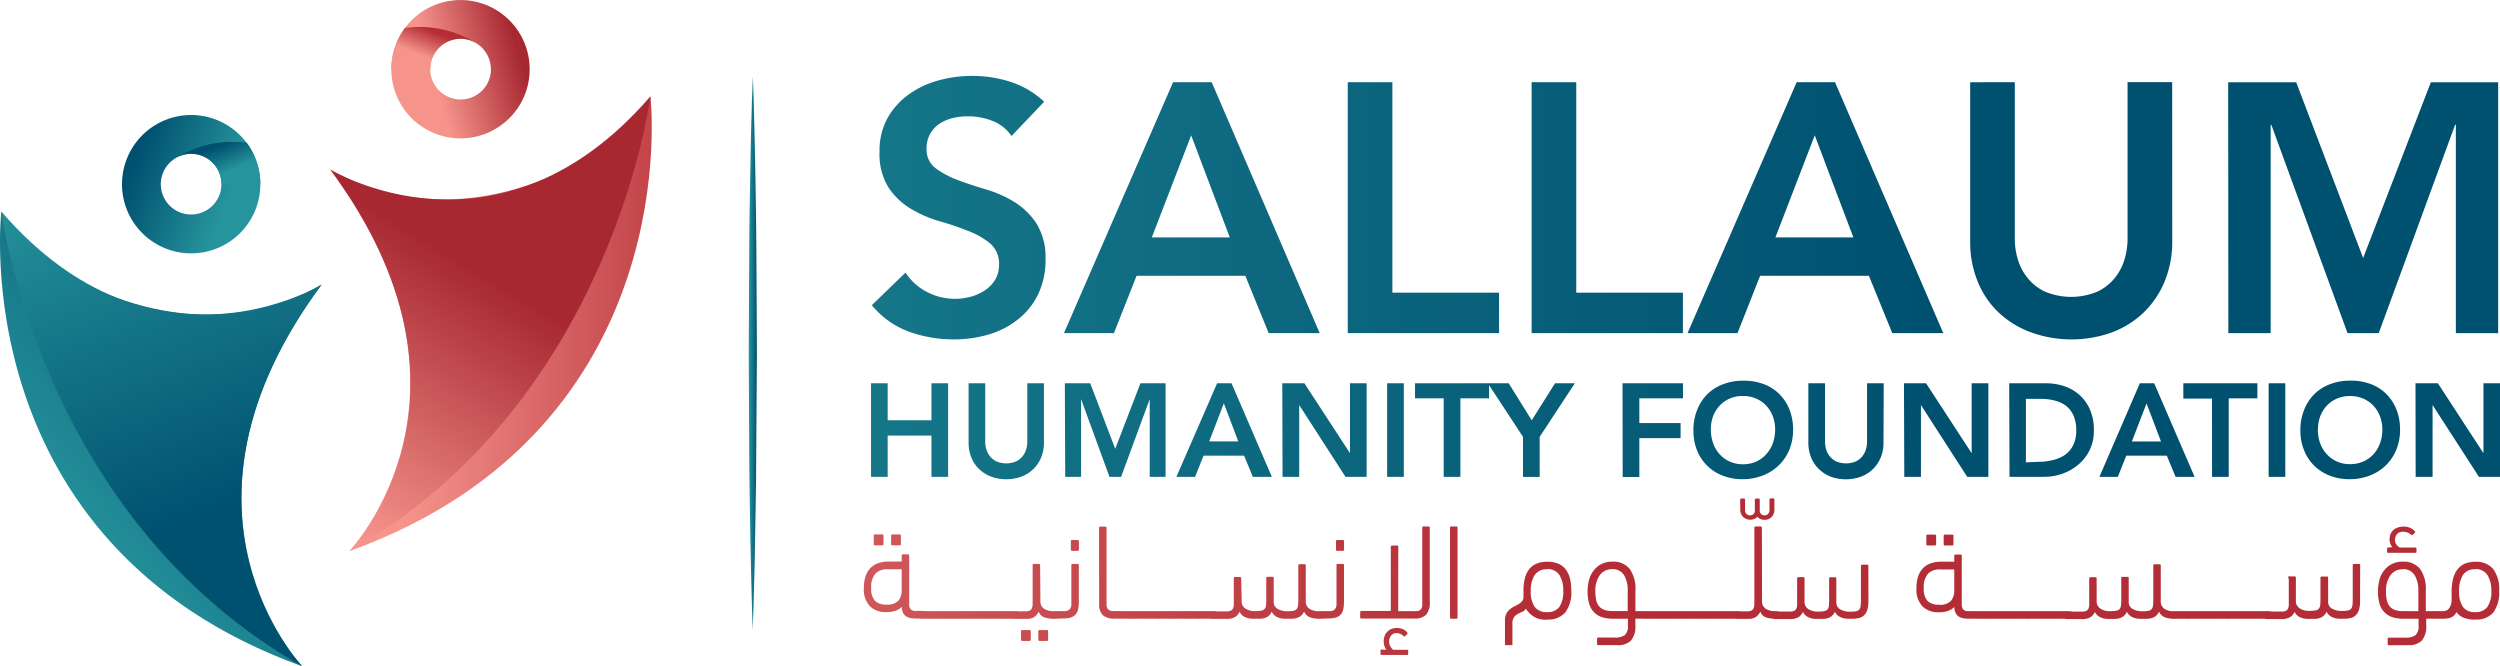 <svg xmlns="http://www.w3.org/2000/svg" xmlns:xlink="http://www.w3.org/1999/xlink" viewBox="0 0 472.75 125.94"><defs><style>.cls-1{fill:url(#linear-gradient);}.cls-2{fill:url(#linear-gradient-2);}.cls-3{fill:url(#linear-gradient-3);}.cls-4{fill:url(#linear-gradient-4);}.cls-5{fill:url(#linear-gradient-5);}.cls-6{fill:url(#linear-gradient-6);}.cls-7{fill:url(#linear-gradient-7);}.cls-8{fill:url(#linear-gradient-8);}.cls-9{fill:url(#linear-gradient-9);}.cls-10{fill:url(#linear-gradient-10);}.cls-11{fill:url(#linear-gradient-11);}.cls-12{fill:url(#linear-gradient-12);}.cls-13{fill:url(#linear-gradient-13);}</style><linearGradient id="linear-gradient" x1="4.21" y1="52.47" x2="364.48" y2="52.47" gradientUnits="userSpaceOnUse"><stop offset="0" stop-color="#26949c"/><stop offset="1" stop-color="#005170"/></linearGradient><linearGradient id="linear-gradient-2" x1="-18.65" y1="109.04" x2="290.57" y2="109.04" gradientUnits="userSpaceOnUse"><stop offset="0" stop-color="#f6948c"/><stop offset="1" stop-color="#b42d36"/></linearGradient><linearGradient id="linear-gradient-3" x1="61.48" y1="55.1" x2="9.33" y2="99.4" gradientUnits="userSpaceOnUse"><stop offset="0" stop-color="#005170"/><stop offset="1" stop-color="#26949c"/></linearGradient><linearGradient id="linear-gradient-4" x1="1147.68" y1="-57.55" x2="1165.35" y2="-50.82" gradientTransform="translate(1190.82 -20.06) rotate(180)" xlink:href="#linear-gradient"/><linearGradient id="linear-gradient-5" x1="1157.39" y1="-50.02" x2="1157.95" y2="-50.02" gradientTransform="translate(1190.82 -20.06) rotate(180)" xlink:href="#linear-gradient"/><linearGradient id="linear-gradient-6" x1="1148.71" y1="-52.95" x2="1150.68" y2="-48.18" gradientTransform="translate(1190.82 -20.06) rotate(180)" xlink:href="#linear-gradient"/><linearGradient id="linear-gradient-7" x1="21.87" y1="27.23" x2="47.1" y2="94.53" xlink:href="#linear-gradient"/><linearGradient id="linear-gradient-8" x1="75.93" y1="61.2" x2="136.75" y2="61.2" xlink:href="#linear-gradient-2"/><linearGradient id="linear-gradient-9" x1="81.91" y1="14.58" x2="98.08" y2="9.93" gradientUnits="userSpaceOnUse"><stop offset="0" stop-color="#f6948c"/><stop offset="1" stop-color="#a72831"/></linearGradient><linearGradient id="linear-gradient-10" x1="-259.7" y1="-28.27" x2="-259.14" y2="-28.27" gradientTransform="matrix(1, 0, 0, -1, 349.52, -20.06)" gradientUnits="userSpaceOnUse"><stop offset="0" stop-color="#f9b7b8"/><stop offset="1" stop-color="#dc2544"/></linearGradient><linearGradient id="linear-gradient-11" x1="-268.37" y1="-31.21" x2="-266.41" y2="-26.44" gradientTransform="matrix(1, 0, 0, -1, 349.52, -20.06)" xlink:href="#linear-gradient-2"/><linearGradient id="linear-gradient-12" x1="56.05" y1="94.71" x2="84.55" y2="47.71" xlink:href="#linear-gradient-9"/><linearGradient id="linear-gradient-13" x1="141.62" y1="66.79" x2="143.12" y2="66.79" xlink:href="#linear-gradient"/></defs><title>shf</title><g id="Layer_2" data-name="Layer 2"><g id="Layer_1-2" data-name="Layer 1"><g id="_Group_" data-name="&lt;Group&gt;"><path id="_Compound_Path_" data-name="&lt;Compound Path&gt;" class="cls-1" d="M191.28,25.72a7.79,7.79,0,0,0-3.58-2.85A12.52,12.52,0,0,0,183,22a12,12,0,0,0-2.85.33,7.76,7.76,0,0,0-2.48,1.07,5.62,5.62,0,0,0-1.78,1.91,5.51,5.51,0,0,0-.67,2.78,4.34,4.34,0,0,0,1.67,3.69A16.41,16.41,0,0,0,181,34q2.48.94,5.43,1.81a22.1,22.1,0,0,1,5.43,2.41A13.44,13.44,0,0,1,196,42.27,12.15,12.15,0,0,1,197.71,49a14.89,14.89,0,0,1-1.41,6.67,13.59,13.59,0,0,1-3.79,4.72A16.36,16.36,0,0,1,187,63.24a23.13,23.13,0,0,1-6.63.94,24.89,24.89,0,0,1-8.51-1.47,16.37,16.37,0,0,1-7-5l6.37-6.16a10.63,10.63,0,0,0,4.05,3.65,11.4,11.4,0,0,0,5.33,1.31,11.18,11.18,0,0,0,2.95-.4,9.13,9.13,0,0,0,2.68-1.21,6.29,6.29,0,0,0,1.94-2,5.47,5.47,0,0,0,.74-2.85,5,5,0,0,0-1.67-4A14.82,14.82,0,0,0,183,43.64q-2.48-1-5.43-1.84a22.82,22.82,0,0,1-5.43-2.38,13.19,13.19,0,0,1-4.15-4,12,12,0,0,1-1.67-6.73,12.77,12.77,0,0,1,1.51-6.36,13.79,13.79,0,0,1,4-4.46,17.27,17.27,0,0,1,5.59-2.65,24,24,0,0,1,6.43-.87,23.45,23.45,0,0,1,7.27,1.14,16.85,16.85,0,0,1,6.33,3.75Zm30.55-10.18h7.3L249.56,63h-9.65l-4.42-10.85H214.93L210.64,63h-9.45Zm10.72,29.35-7.3-19.3-7.44,19.3Zm22.31-29.35h8.44v39.8h20.17V63H254.86Zm34.77,0h8.44v39.8h20.17V63H289.63Zm50.12,0H347L367.48,63h-9.65l-4.42-10.85H332.84L328.56,63h-9.45Zm10.72,29.35-7.3-19.3-7.44,19.3Zm60.3.67a19.52,19.52,0,0,1-1.47,7.74,17.33,17.33,0,0,1-4,5.86,17.69,17.69,0,0,1-6,3.72,22.59,22.59,0,0,1-15.14,0A18,18,0,0,1,378,59.15a16.71,16.71,0,0,1-4-5.86,19.9,19.9,0,0,1-1.44-7.74v-30H381V45.28a13.46,13.46,0,0,0,.54,3.65,10.22,10.22,0,0,0,1.78,3.52,9.47,9.47,0,0,0,3.28,2.65,12.83,12.83,0,0,0,10.12,0A9.48,9.48,0,0,0,400,52.45a10.25,10.25,0,0,0,1.78-3.52,13.5,13.5,0,0,0,.54-3.65V15.53h8.44Zm10.58-30h12.86l12.66,33.23,12.8-33.23H472.4V63h-8V23.57h-.13L449.82,63h-5.9l-14.41-39.4h-.13V63h-8ZM164.71,72.47h3.15v7h8.28v-7h3.15v17.7h-3.15v-7.8h-8.28v7.8h-3.15Zm32.7,11.2a7.27,7.27,0,0,1-.55,2.89,6.47,6.47,0,0,1-1.5,2.19,6.58,6.58,0,0,1-2.25,1.39,8.41,8.41,0,0,1-5.65,0,6.72,6.72,0,0,1-2.26-1.39,6.25,6.25,0,0,1-1.5-2.19,7.43,7.43,0,0,1-.54-2.89V72.47h3.15v11.1a5,5,0,0,0,.2,1.36,3.82,3.82,0,0,0,.66,1.31,3.55,3.55,0,0,0,1.23,1,4.79,4.79,0,0,0,3.77,0,3.55,3.55,0,0,0,1.23-1,3.85,3.85,0,0,0,.66-1.31,5,5,0,0,0,.2-1.36V72.47h3.15Zm3.95-11.2h4.8l4.73,12.4,4.77-12.4h4.75v17.7h-3V75.47h0L212,90.17h-2.2l-5.37-14.7h0v14.7h-3Zm28.8,0h2.72l7.63,17.7h-3.6l-1.65-4h-7.67l-1.6,4h-3.53Zm4,11-2.73-7.2-2.77,7.2Zm8.32-11h4.18l8.57,13.15h.05V72.47h3.15v17.7h-4l-8.75-13.58h0V90.17h-3.15Zm19.83,0h3.15v17.7h-3.15ZM273,75.32h-5.42V72.47h14v2.85h-5.42V90.17H273Zm15,7.28-6.65-10.12h3.95l4.35,7,4.4-7h3.75l-6.65,10.13v7.58H288Zm18.82-10.12h11.43v2.85H310V80h7.8v2.85H310v7.35h-3.15Zm13.4,8.92a10.25,10.25,0,0,1,.7-3.86,8.69,8.69,0,0,1,1.94-3,8.49,8.49,0,0,1,3-1.89,10.35,10.35,0,0,1,3.76-.66,10.52,10.52,0,0,1,3.8.61,8.33,8.33,0,0,1,3,1.86,8.61,8.61,0,0,1,1.95,2.95,10.15,10.15,0,0,1,.7,3.85,9.82,9.82,0,0,1-.7,3.77A8.66,8.66,0,0,1,336.36,88a8.91,8.91,0,0,1-3,1.91,10.55,10.55,0,0,1-3.8.71,10.35,10.35,0,0,1-3.76-.66,8.43,8.43,0,0,1-4.89-4.79A9.83,9.83,0,0,1,320.23,81.39Zm3.3-.2a7.6,7.6,0,0,0,.44,2.63,6.15,6.15,0,0,0,1.24,2.08,5.75,5.75,0,0,0,1.91,1.38,6,6,0,0,0,2.49.5,6.08,6.08,0,0,0,2.5-.5A5.72,5.72,0,0,0,334,85.89a6.16,6.16,0,0,0,1.24-2.08,7.62,7.62,0,0,0,.44-2.62,6.92,6.92,0,0,0-.44-2.47,6.14,6.14,0,0,0-1.24-2,5.67,5.67,0,0,0-1.92-1.35,6.22,6.22,0,0,0-2.5-.49,6.14,6.14,0,0,0-2.49.49,5.69,5.69,0,0,0-1.91,1.35,6.13,6.13,0,0,0-1.24,2A6.9,6.9,0,0,0,323.53,81.19Zm32.65,2.48a7.27,7.27,0,0,1-.55,2.89,6.47,6.47,0,0,1-1.5,2.19,6.58,6.58,0,0,1-2.25,1.39,8.41,8.41,0,0,1-5.65,0A6.72,6.72,0,0,1,344,88.74a6.25,6.25,0,0,1-1.5-2.19,7.43,7.43,0,0,1-.54-2.89V72.47h3.15v11.1a5,5,0,0,0,.2,1.36,3.82,3.82,0,0,0,.66,1.31,3.55,3.55,0,0,0,1.23,1,4.79,4.79,0,0,0,3.77,0,3.55,3.55,0,0,0,1.23-1,3.85,3.85,0,0,0,.66-1.31,5,5,0,0,0,.2-1.36V72.47h3.15Zm3.87-11.2h4.18l8.57,13.15h.05V72.47H376v17.7h-4l-8.75-13.58h0V90.17h-3.15Zm19.9,0h7a10.71,10.71,0,0,1,3.38.54,8.22,8.22,0,0,1,2.88,1.64,8,8,0,0,1,2,2.76,9.44,9.44,0,0,1,.75,3.91A8.22,8.22,0,0,1,392.84,88a9.46,9.46,0,0,1-3,1.63,10.55,10.55,0,0,1-3.26.54H380Zm5.5,14.85a11.18,11.18,0,0,0,2.79-.34,6.64,6.64,0,0,0,2.29-1,5,5,0,0,0,1.54-1.85,6.18,6.18,0,0,0,.56-2.76,6.88,6.88,0,0,0-.5-2.75,4.81,4.81,0,0,0-1.39-1.86,5.79,5.79,0,0,0-2.1-1,9.92,9.92,0,0,0-2.66-.34h-2.87v12Zm19.2-14.85h2.72L415,90.17h-3.6l-1.65-4h-7.67l-1.6,4H397Zm4,11-2.73-7.2-2.77,7.2Zm9.65-8.1h-5.42V72.47h14v2.85h-5.42V90.17H418.3ZM429,72.47h3.15v17.7H429ZM435,81.39a10.25,10.25,0,0,1,.7-3.86,8.69,8.69,0,0,1,1.94-3,8.49,8.49,0,0,1,3-1.89,10.35,10.35,0,0,1,3.76-.66,10.52,10.52,0,0,1,3.8.61,8.33,8.33,0,0,1,3,1.86,8.61,8.61,0,0,1,1.95,2.95,10.15,10.15,0,0,1,.7,3.85,9.82,9.82,0,0,1-.7,3.77A8.66,8.66,0,0,1,451.16,88a8.91,8.91,0,0,1-3,1.91,10.55,10.55,0,0,1-3.8.71,10.35,10.35,0,0,1-3.76-.66,8.43,8.43,0,0,1-4.89-4.79A9.83,9.83,0,0,1,435,81.39Zm3.3-.2a7.6,7.6,0,0,0,.44,2.63A6.15,6.15,0,0,0,440,85.89a5.75,5.75,0,0,0,1.91,1.38,6,6,0,0,0,2.49.5,6.08,6.08,0,0,0,2.5-.5,5.72,5.72,0,0,0,1.92-1.37,6.16,6.16,0,0,0,1.24-2.08,7.62,7.62,0,0,0,.44-2.62,6.92,6.92,0,0,0-.44-2.47,6.14,6.14,0,0,0-1.24-2,5.67,5.67,0,0,0-1.92-1.35,6.22,6.22,0,0,0-2.5-.49,6.14,6.14,0,0,0-2.49.49A5.69,5.69,0,0,0,440,76.71a6.13,6.13,0,0,0-1.24,2A6.9,6.9,0,0,0,438.33,81.19Zm18.47-8.72H461l8.57,13.15h.05V72.47h3.15v17.7h-4L460,76.59h0V90.17H456.8Z"/><path id="_Compound_Path_2" data-name="&lt;Compound Path&gt;" class="cls-2" d="M170.51,106.19v-1.1a.23.23,0,0,1,.26-.26h.9a.23.23,0,0,1,.26.26v9.09a1.49,1.49,0,0,0,.29,1.06,1.27,1.27,0,0,0,.93.29h1.31a1.52,1.52,0,0,1,.77.15.63.63,0,0,1,.26.59q0,.51-.24.6a2.48,2.48,0,0,1-.78.09h-1.38a4.86,4.86,0,0,1-.92-.09,2.32,2.32,0,0,1-.82-.32,1.73,1.73,0,0,1-.59-.67,2.4,2.4,0,0,1-.23-1.13,3.28,3.28,0,0,1-1.15.73,5.09,5.09,0,0,1-1.82.27,4.19,4.19,0,0,1-3.06-1.11,4.59,4.59,0,0,1-1.14-3.42,7,7,0,0,1,.35-2.34,4,4,0,0,1,1-1.56,3.72,3.72,0,0,1,1.49-.87,6.29,6.29,0,0,1,1.88-.27Zm-2.88,8.14a2.83,2.83,0,0,0,2.26-.74,3.07,3.07,0,0,0,.62-2v-3.94h-2.75a3,3,0,0,0-2.2.79,3.89,3.89,0,0,0-.81,2.82,3.24,3.24,0,0,0,.73,2.37A2.92,2.92,0,0,0,167.63,114.33Zm-2.14-11.21a.23.23,0,0,1-.26-.26v-1.54a.23.23,0,0,1,.26-.26h1.33a.23.23,0,0,1,.26.26v1.54a.23.23,0,0,1-.26.26Zm3.28,0a.23.23,0,0,1-.26-.26v-1.54a.23.23,0,0,1,.26-.26h1.33a.23.23,0,0,1,.26.26v1.54a.23.23,0,0,1-.26.26ZM174.43,117a.88.88,0,0,1-.66-.18.85.85,0,0,1-.15-.56c0-.34,0-.54.14-.6a1.54,1.54,0,0,1,.68-.09H177a2,2,0,0,1,.77.12.49.49,0,0,1,.26.5.74.74,0,0,1-.24.65,1.41,1.41,0,0,1-.78.17Zm2.51,0a.88.88,0,0,1-.66-.18.85.85,0,0,1-.15-.56c0-.34,0-.54.14-.6a1.54,1.54,0,0,1,.68-.09h2.59a2,2,0,0,1,.77.12.49.49,0,0,1,.26.5.74.74,0,0,1-.24.65,1.41,1.41,0,0,1-.78.17Zm2.51,0a.88.88,0,0,1-.66-.18.85.85,0,0,1-.15-.56c0-.34,0-.54.14-.6a1.54,1.54,0,0,1,.68-.09H182a2,2,0,0,1,.77.12.49.49,0,0,1,.26.5.74.74,0,0,1-.24.65,1.41,1.41,0,0,1-.78.17Zm2.51,0a.88.88,0,0,1-.66-.18.85.85,0,0,1-.15-.56c0-.34,0-.54.14-.6a1.54,1.54,0,0,1,.68-.09h2.59a2,2,0,0,1,.77.12.49.49,0,0,1,.26.5.74.74,0,0,1-.24.65,1.41,1.41,0,0,1-.78.17Zm2.51,0a.88.88,0,0,1-.66-.18.85.85,0,0,1-.15-.56c0-.34,0-.54.14-.6a1.54,1.54,0,0,1,.68-.09h2.59a2,2,0,0,1,.77.12.49.49,0,0,1,.26.5.74.74,0,0,1-.24.65,1.41,1.41,0,0,1-.78.17Zm2.51,0a.88.88,0,0,1-.66-.18.85.85,0,0,1-.15-.56c0-.34,0-.54.14-.6a1.54,1.54,0,0,1,.68-.09h2.59a2,2,0,0,1,.77.12.49.49,0,0,1,.26.5.74.74,0,0,1-.24.65,1.41,1.41,0,0,1-.78.17Zm2.51,0a.88.88,0,0,1-.66-.18.85.85,0,0,1-.15-.56c0-.34,0-.54.14-.6a1.54,1.54,0,0,1,.68-.09h2.59a2,2,0,0,1,.77.12.49.49,0,0,1,.26.5.74.74,0,0,1-.24.65,1.41,1.41,0,0,1-.78.17Zm7.25-3.35a1.64,1.64,0,0,0,.68,1.45,3.1,3.1,0,0,0,1.81.47h.15a1.65,1.65,0,0,1,.77.14.57.57,0,0,1,.26.55.66.66,0,0,1-.23.58,1.41,1.41,0,0,1-.79.17,6.14,6.14,0,0,1-1.84-.24,1.79,1.79,0,0,1-1.13-1.11,2.66,2.66,0,0,1-.82,1,2.51,2.51,0,0,1-1.48.37H192a1.35,1.35,0,0,1-.7-.14.61.61,0,0,1-.22-.55.7.7,0,0,1,.2-.59,1.24,1.24,0,0,1,.72-.15h1.92a1.89,1.89,0,0,0,.77-.13.81.81,0,0,0,.41-.4,2,2,0,0,0,.17-.68q0-.41,0-.95V106.9a.23.23,0,0,1,.26-.26h.9a.23.23,0,0,1,.26.26Zm-3.41,7.55a.23.23,0,0,1-.26-.26v-1.54a.23.23,0,0,1,.26-.26h1.33a.23.23,0,0,1,.26.26v1.54a.23.23,0,0,1-.26.26Zm3.28,0a.23.23,0,0,1-.26-.26v-1.54a.23.23,0,0,1,.26-.26h1.33a.23.23,0,0,1,.26.26v1.54a.23.23,0,0,1-.26.26Zm2.77-4.2a1.77,1.77,0,0,1-.77-.13.57.57,0,0,1-.26-.56c0-.32.08-.53.24-.61a1.78,1.78,0,0,1,.78-.13h1.87a1.44,1.44,0,0,0,1-.31,1.35,1.35,0,0,0,.35-1V106.9a.23.23,0,0,1,.26-.26h.9a.23.23,0,0,1,.26.26v6.84a7.1,7.1,0,0,1-.13,1.43,2.25,2.25,0,0,1-.46,1,2,2,0,0,1-.91.59,4.86,4.86,0,0,1-1.5.19Zm3.38-12.83a.23.23,0,0,1-.26-.26v-1.54a.23.23,0,0,1,.26-.26h1a.23.23,0,0,1,.26.26v1.54a.23.23,0,0,1-.26.26Zm5.07-4.33a.23.23,0,0,1,.26-.26h.9a.23.23,0,0,1,.26.26v14.36a1.38,1.38,0,0,0,.33,1.06,1.42,1.42,0,0,0,1,.29h1.28q1,0,1,.72,0,.51-.24.61a2.17,2.17,0,0,1-.78.1h-1a3.3,3.3,0,0,1-2.3-.65,2.83,2.83,0,0,1-.69-2.14Zm4,17.15a.88.88,0,0,1-.66-.18.85.85,0,0,1-.15-.56c0-.34,0-.54.14-.6a1.54,1.54,0,0,1,.68-.09h2.59a2,2,0,0,1,.77.12.49.49,0,0,1,.26.5.74.74,0,0,1-.24.65,1.41,1.41,0,0,1-.78.17Zm2.51,0a.88.88,0,0,1-.66-.18.85.85,0,0,1-.15-.56c0-.34,0-.54.14-.6a1.54,1.54,0,0,1,.68-.09h2.59a2,2,0,0,1,.77.12.49.49,0,0,1,.26.5.74.74,0,0,1-.24.65,1.41,1.41,0,0,1-.78.17Zm2.51,0a.88.88,0,0,1-.66-.18.85.85,0,0,1-.15-.56c0-.34,0-.54.14-.6a1.54,1.54,0,0,1,.68-.09h2.59a2,2,0,0,1,.77.12.49.49,0,0,1,.26.5.74.74,0,0,1-.24.65,1.41,1.41,0,0,1-.78.17Zm2.51,0a.88.88,0,0,1-.66-.18.85.85,0,0,1-.15-.56c0-.34,0-.54.14-.6a1.54,1.54,0,0,1,.68-.09h2.59a2,2,0,0,1,.77.12.49.49,0,0,1,.26.5.74.74,0,0,1-.24.65,1.41,1.41,0,0,1-.78.17Zm2.51,0a.88.88,0,0,1-.66-.18.85.85,0,0,1-.15-.56c0-.34,0-.54.14-.6a1.54,1.54,0,0,1,.68-.09h2.59a2,2,0,0,1,.77.12.49.49,0,0,1,.26.5.74.74,0,0,1-.24.65,1.41,1.41,0,0,1-.78.17Zm2.51,0a.88.88,0,0,1-.66-.18.85.85,0,0,1-.15-.56c0-.34,0-.54.14-.6a1.54,1.54,0,0,1,.68-.09h2.59a2,2,0,0,1,.77.12.49.49,0,0,1,.26.5.74.74,0,0,1-.24.65,1.41,1.41,0,0,1-.78.17Zm2.51,0a.88.88,0,0,1-.66-.18.85.85,0,0,1-.15-.56c0-.34,0-.54.14-.6a1.54,1.54,0,0,1,.68-.09h2.59a2,2,0,0,1,.77.12.49.49,0,0,1,.26.5.74.74,0,0,1-.24.65,1.41,1.41,0,0,1-.78.17Zm7.91-3.33a1.61,1.61,0,0,0,.69,1.41,3.17,3.17,0,0,0,1.85.49,6.75,6.75,0,0,0,1.15-.08,1.1,1.1,0,0,0,.64-.32,1.2,1.2,0,0,0,.27-.68,10.26,10.26,0,0,0,.05-1.15v-4a.22.22,0,0,1,.25-.26h.91a.22.22,0,0,1,.25.26v4.48a1.46,1.46,0,0,0,.72,1.32,3.57,3.57,0,0,0,1.91.45,5.56,5.56,0,0,0,1.13-.09,1,1,0,0,0,.6-.35,1.38,1.38,0,0,0,.24-.68,9.67,9.67,0,0,0,.05-1.11v-6.4a.22.22,0,0,1,.25-.26h.91a.22.22,0,0,1,.25.26v6.71a1.64,1.64,0,0,0,.68,1.45,3.13,3.13,0,0,0,1.82.47h.13a1.55,1.55,0,0,1,.77.15.63.63,0,0,1,.26.59c0,.29-.08.48-.24.56a1.78,1.78,0,0,1-.78.13,5.58,5.58,0,0,1-1.8-.26,2,2,0,0,1-1.16-1.1,2.28,2.28,0,0,1-.86,1,3.09,3.09,0,0,1-1.63.35H242.9a3.31,3.31,0,0,1-1.41-.32,2.09,2.09,0,0,1-1-1,2.31,2.31,0,0,1-.87,1A3,3,0,0,1,238,117h-1.18a3.31,3.31,0,0,1-1.41-.32,2.09,2.09,0,0,1-1-1,2.32,2.32,0,0,1-.85,1,3.05,3.05,0,0,1-1.62.35h-2.74a1.09,1.09,0,0,1-.61-.15.52.52,0,0,1-.23-.46q0-.51.24-.66a1.52,1.52,0,0,1,.78-.15H232a1.65,1.65,0,0,0,.76-.14.88.88,0,0,0,.4-.41,1.89,1.89,0,0,0,.15-.69c0-.28,0-.61,0-1v-4a.22.22,0,0,1,.25-.26h.9a.22.22,0,0,1,.25.26ZM249.52,117a1.77,1.77,0,0,1-.77-.13.57.57,0,0,1-.26-.56c0-.32.08-.53.24-.61a1.78,1.78,0,0,1,.78-.13h1.87a1.44,1.44,0,0,0,1-.31,1.35,1.35,0,0,0,.35-1V106.9a.23.23,0,0,1,.26-.26h.9a.23.23,0,0,1,.26.26v6.84a7.1,7.1,0,0,1-.13,1.43,2.25,2.25,0,0,1-.46,1,2,2,0,0,1-.91.59,4.86,4.86,0,0,1-1.5.19Zm3.38-12.83a.23.23,0,0,1-.26-.26v-1.54a.23.23,0,0,1,.26-.26h1a.23.23,0,0,1,.26.26v1.54a.23.23,0,0,1-.26.26Zm11.5,11.39h3.33a1.28,1.28,0,0,0,.93-.29,1.5,1.5,0,0,0,.29-1.06V99.81a.23.23,0,0,1,.26-.26h.9a.23.23,0,0,1,.26.26v13.93a3.58,3.58,0,0,1-.69,2.51,3.1,3.1,0,0,1-2.3.72h-9.91a.23.23,0,0,1-.26-.26v-.92a.23.23,0,0,1,.26-.26H263V103.42a.23.23,0,0,1,.26-.26h.9a.23.23,0,0,1,.26.26Zm-2.25,7.32a3.91,3.91,0,0,1-.35-.72,2.85,2.85,0,0,1-.14-1,2.79,2.79,0,0,1,.12-.74,2.32,2.32,0,0,1,.4-.78,2.26,2.26,0,0,1,.77-.63,2.62,2.62,0,0,1,1.23-.26,2.79,2.79,0,0,1,1.14.24,1.85,1.85,0,0,1,.83.68.21.21,0,0,1,0,.17.37.37,0,0,1-.08.12l-.38.33c-.09.08-.18.08-.28,0a1.68,1.68,0,0,0-.58-.41,1.89,1.89,0,0,0-.78-.15,1.26,1.26,0,0,0-1,.46,1.73,1.73,0,0,0-.37,1.13,1.8,1.8,0,0,0,.24.91,2.33,2.33,0,0,0,.53.65h2.69c.1,0,.15.06.15.18v.61c0,.12-.05.18-.15.18h-4.94c-.1,0-.15-.06-.15-.18V123c0-.12.05-.18.15-.18Zm13.47-6.14a.23.23,0,0,1-.26.26h-.9a.23.23,0,0,1-.26-.26V99.81a.23.23,0,0,1,.26-.26h.9a.23.23,0,0,1,.26.26Zm16.93.44a4.19,4.19,0,0,1-4-2.1,1.41,1.41,0,0,1-.69.61q-.43.18-.84.4a2.24,2.24,0,0,0-.71.61,2,2,0,0,0-.31,1.22V122h-1.41v-4.63a2.89,2.89,0,0,1,.24-1.27,2.57,2.57,0,0,1,.63-.83,3.94,3.94,0,0,1,.82-.55q.43-.22.83-.45a2.77,2.77,0,0,0,.66-.52,1.33,1.33,0,0,0,.32-.78c0-.19,0-.39,0-.61s0-.45,0-.69q0-5.45,4.52-5.45t4.52,5.45a6.26,6.26,0,0,1-1.16,4.17A4.22,4.22,0,0,1,292.54,117.15Zm0-9.52a2.63,2.63,0,0,0-2.35,1.09,5.33,5.33,0,0,0-.73,3,5,5,0,0,0,.73,3,2.73,2.73,0,0,0,2.35,1,2.7,2.7,0,0,0,2.34-1,5.1,5.1,0,0,0,.72-3,5.42,5.42,0,0,0-.72-3A2.59,2.59,0,0,0,292.52,107.62ZM302.26,122a.23.23,0,0,1-.26-.26v-.92a.23.23,0,0,1,.26-.26h3.12a3,3,0,0,0,1.86-.46,2.24,2.24,0,0,0,.6-1.84V117H305a6.89,6.89,0,0,1-1.95-.26,3.65,3.65,0,0,1-1.5-.85,3.75,3.75,0,0,1-1-1.57,8.83,8.83,0,0,1,0-4.89,5.08,5.08,0,0,1,1-1.77,4.28,4.28,0,0,1,1.46-1.08,4.37,4.37,0,0,1,1.8-.37,4,4,0,0,1,3.36,1.36,6.58,6.58,0,0,1,1.09,4.15v3.84h1.81a1.81,1.81,0,0,1,.77.13.51.51,0,0,1,.26.51q0,.51-.25.65a1.66,1.66,0,0,1-.79.14h-1.81v1.25a4.16,4.16,0,0,1-.82,2.88,3.41,3.41,0,0,1-2.61.88Zm2.56-14.36a2.75,2.75,0,0,0-2.27,1.08,5.06,5.06,0,0,0-.86,3.2,6.54,6.54,0,0,0,.19,1.72,2.55,2.55,0,0,0,.6,1.11,2.39,2.39,0,0,0,1,.61,4.81,4.81,0,0,0,1.43.19h2.89v-3.79a5.63,5.63,0,0,0-.69-3A2.55,2.55,0,0,0,304.82,107.62Zm24.24-13.11a.23.23,0,0,1,.26-.26h.41a.23.23,0,0,1,.26.26v1.89a1.05,1.05,0,0,0,.26.76.88.88,0,0,0,.66.27.93.93,0,0,0,.67-.24.88.88,0,0,0,.26-.68v-2a.23.23,0,0,1,.26-.26h.41a.23.23,0,0,1,.26.26v2a.89.89,0,0,0,.26.68.92.92,0,0,0,.66.24.89.89,0,0,0,.65-.27,1,1,0,0,0,.27-.76V94.51a.23.23,0,0,1,.26-.26h.41a.23.23,0,0,1,.26.26v1.82a2,2,0,0,1-.52,1.43,1.77,1.77,0,0,1-1.32.54,1.7,1.7,0,0,1-1.36-.56,2,2,0,0,1-2.73,0,2,2,0,0,1-.52-1.43ZM311,117a.88.88,0,0,1-.66-.18.85.85,0,0,1-.15-.56c0-.34,0-.54.14-.6a1.54,1.54,0,0,1,.68-.09h2.59a2,2,0,0,1,.77.12.49.49,0,0,1,.26.5.74.74,0,0,1-.24.65,1.41,1.41,0,0,1-.78.17Zm2.51,0a.88.88,0,0,1-.66-.18.85.85,0,0,1-.15-.56c0-.34,0-.54.14-.6a1.54,1.54,0,0,1,.68-.09h2.59a2,2,0,0,1,.77.12.49.49,0,0,1,.26.5.74.74,0,0,1-.24.65,1.41,1.41,0,0,1-.78.17Zm2.51,0a.88.88,0,0,1-.66-.18.85.85,0,0,1-.15-.56c0-.34,0-.54.14-.6a1.54,1.54,0,0,1,.68-.09h2.59a2,2,0,0,1,.77.12.49.49,0,0,1,.26.5.74.74,0,0,1-.24.65,1.41,1.41,0,0,1-.78.17Zm2.51,0a.88.88,0,0,1-.66-.18.85.85,0,0,1-.15-.56c0-.34,0-.54.14-.6a1.54,1.54,0,0,1,.68-.09h2.59a2,2,0,0,1,.77.12.49.49,0,0,1,.26.5.74.74,0,0,1-.24.65,1.41,1.41,0,0,1-.78.17Zm2.51,0a.88.88,0,0,1-.66-.18.85.85,0,0,1-.15-.56c0-.34,0-.54.14-.6a1.54,1.54,0,0,1,.68-.09h2.59a2,2,0,0,1,.77.12.49.49,0,0,1,.26.5.74.74,0,0,1-.24.65,1.41,1.41,0,0,1-.78.17Zm2.51,0a.88.88,0,0,1-.66-.18.85.85,0,0,1-.15-.56c0-.34,0-.54.14-.6a1.54,1.54,0,0,1,.68-.09h2.59a2,2,0,0,1,.77.12.49.49,0,0,1,.26.5.74.74,0,0,1-.24.65,1.41,1.41,0,0,1-.78.17Zm2.51,0a.88.88,0,0,1-.66-.18.85.85,0,0,1-.15-.56c0-.34,0-.54.14-.6a1.54,1.54,0,0,1,.68-.09h2.59a2,2,0,0,1,.77.12.49.49,0,0,1,.26.5.74.74,0,0,1-.24.65,1.41,1.41,0,0,1-.78.17Zm7.14-3.35a1.64,1.64,0,0,0,.68,1.45,3.1,3.1,0,0,0,1.81.47h.15a1.65,1.65,0,0,1,.77.14.57.57,0,0,1,.26.55.66.66,0,0,1-.23.58,1.4,1.4,0,0,1-.79.17,6.14,6.14,0,0,1-1.84-.24,1.79,1.79,0,0,1-1.13-1.11,2.66,2.66,0,0,1-.82,1,2.51,2.51,0,0,1-1.48.37h-2a1.66,1.66,0,0,1-.76-.14.56.56,0,0,1-.27-.55.63.63,0,0,1,.26-.59,1.53,1.53,0,0,1,.77-.15h1.82a1.89,1.89,0,0,0,.77-.13.81.81,0,0,0,.41-.4,2,2,0,0,0,.17-.68q0-.41,0-.95V99.81a.23.23,0,0,1,.26-.26h.9a.23.23,0,0,1,.26.26Zm20.12,0a5.32,5.32,0,0,1-.23,1.73,2.4,2.4,0,0,1-.62,1,2.07,2.07,0,0,1-.93.49,4.87,4.87,0,0,1-1.15.13h-1a3.29,3.29,0,0,1-1.4-.32,2.08,2.08,0,0,1-1-1,2.31,2.31,0,0,1-.87,1,3,3,0,0,1-1.59.35h-1.18a3.31,3.31,0,0,1-1.41-.32,2.09,2.09,0,0,1-1-1,2.34,2.34,0,0,1-.86,1,3.09,3.09,0,0,1-1.63.35h-2.74a1.09,1.09,0,0,1-.61-.15.52.52,0,0,1-.23-.46q0-.51.24-.66a1.52,1.52,0,0,1,.78-.15h2.64a1.65,1.65,0,0,0,.76-.14.88.88,0,0,0,.4-.41,1.89,1.89,0,0,0,.15-.69c0-.28,0-.61,0-1v-4a.22.22,0,0,1,.25-.26h.9a.22.22,0,0,1,.25.26v4.35a1.61,1.61,0,0,0,.69,1.41,3.17,3.17,0,0,0,1.85.49,6.75,6.75,0,0,0,1.15-.08,1.1,1.1,0,0,0,.64-.32,1.2,1.2,0,0,0,.27-.68,10.26,10.26,0,0,0,.05-1.15v-4a.22.22,0,0,1,.25-.26H347a.22.22,0,0,1,.25.26v4.48a1.46,1.46,0,0,0,.72,1.32,3.57,3.57,0,0,0,1.91.45,5.56,5.56,0,0,0,1.13-.09,1,1,0,0,0,.6-.35,1.38,1.38,0,0,0,.24-.68,9.67,9.67,0,0,0,.05-1.11v-6.4a.22.22,0,0,1,.25-.26h.91a.22.22,0,0,1,.25.26Zm16.23-7.43v-1.1a.23.23,0,0,1,.26-.26h.9a.23.23,0,0,1,.26.26v9.09a1.49,1.49,0,0,0,.29,1.06,1.27,1.27,0,0,0,.93.29h1.31a1.52,1.52,0,0,1,.77.15.63.63,0,0,1,.26.59q0,.51-.24.6a2.48,2.48,0,0,1-.78.09h-1.38a4.86,4.86,0,0,1-.92-.09,2.32,2.32,0,0,1-.82-.32,1.73,1.73,0,0,1-.59-.67,2.4,2.4,0,0,1-.23-1.13,3.28,3.28,0,0,1-1.15.73,5.09,5.09,0,0,1-1.82.27,4.19,4.19,0,0,1-3.06-1.11,4.59,4.59,0,0,1-1.14-3.42,7,7,0,0,1,.35-2.34,4,4,0,0,1,1-1.56,3.72,3.72,0,0,1,1.49-.87,6.29,6.29,0,0,1,1.88-.27Zm-2.88,8.14a2.83,2.83,0,0,0,2.26-.74,3.07,3.07,0,0,0,.62-2v-3.94h-2.75a3,3,0,0,0-2.2.79,3.89,3.89,0,0,0-.81,2.82,3.24,3.24,0,0,0,.73,2.37A2.92,2.92,0,0,0,366.72,114.33Zm-2.14-11.21a.23.23,0,0,1-.26-.26v-1.54a.23.23,0,0,1,.26-.26h1.33a.23.23,0,0,1,.26.26v1.54a.23.23,0,0,1-.26.26Zm3.28,0a.23.23,0,0,1-.26-.26v-1.54a.23.23,0,0,1,.26-.26h1.33a.23.23,0,0,1,.26.26v1.54a.23.23,0,0,1-.26.26ZM373.51,117a.88.88,0,0,1-.66-.18.85.85,0,0,1-.15-.56c0-.34,0-.54.14-.6a1.54,1.54,0,0,1,.68-.09h2.59a2,2,0,0,1,.77.12.49.49,0,0,1,.26.5.74.74,0,0,1-.24.65,1.41,1.41,0,0,1-.78.17Zm2.51,0a.88.88,0,0,1-.66-.18.85.85,0,0,1-.15-.56c0-.34,0-.54.14-.6a1.54,1.54,0,0,1,.68-.09h2.59a2,2,0,0,1,.77.12.49.49,0,0,1,.26.5.74.74,0,0,1-.24.65,1.41,1.41,0,0,1-.78.17Zm2.51,0a.88.88,0,0,1-.66-.18.85.85,0,0,1-.15-.56c0-.34,0-.54.14-.6a1.54,1.54,0,0,1,.68-.09h2.59a2,2,0,0,1,.77.12.49.49,0,0,1,.26.5.74.74,0,0,1-.24.65,1.41,1.41,0,0,1-.78.17Zm2.51,0a.88.88,0,0,1-.66-.18.85.85,0,0,1-.15-.56c0-.34,0-.54.14-.6a1.54,1.54,0,0,1,.68-.09h2.59a2,2,0,0,1,.77.12.49.49,0,0,1,.26.5.74.74,0,0,1-.24.65,1.41,1.41,0,0,1-.78.17Zm2.51,0a.88.88,0,0,1-.66-.18.85.85,0,0,1-.15-.56c0-.34,0-.54.14-.6a1.54,1.54,0,0,1,.68-.09h2.59a2,2,0,0,1,.77.12.49.49,0,0,1,.26.5.74.74,0,0,1-.24.65,1.41,1.41,0,0,1-.78.17Zm2.51,0a.88.88,0,0,1-.66-.18.85.85,0,0,1-.15-.56c0-.34,0-.54.14-.6a1.54,1.54,0,0,1,.68-.09h2.59a2,2,0,0,1,.77.12.49.49,0,0,1,.26.5.74.74,0,0,1-.24.65,1.41,1.41,0,0,1-.78.17Zm2.51,0a.88.88,0,0,1-.66-.18.85.85,0,0,1-.15-.56c0-.34,0-.54.14-.6a1.54,1.54,0,0,1,.68-.09h2.59a2,2,0,0,1,.77.12.49.49,0,0,1,.26.5.74.74,0,0,1-.24.65,1.41,1.41,0,0,1-.78.17Zm7.91-3.33a1.61,1.61,0,0,0,.69,1.41,3.17,3.17,0,0,0,1.85.49,6.75,6.75,0,0,0,1.15-.08,1.1,1.1,0,0,0,.64-.32,1.2,1.2,0,0,0,.27-.68,10.26,10.26,0,0,0,.05-1.15v-4a.22.22,0,0,1,.25-.26h.91a.22.22,0,0,1,.25.26v4.48a1.46,1.46,0,0,0,.72,1.32,3.57,3.57,0,0,0,1.91.45,5.56,5.56,0,0,0,1.13-.09,1,1,0,0,0,.6-.35,1.38,1.38,0,0,0,.24-.68,9.67,9.67,0,0,0,.05-1.11v-6.4a.22.22,0,0,1,.25-.26h.91a.22.22,0,0,1,.25.26v6.71a1.64,1.64,0,0,0,.68,1.45,3.13,3.13,0,0,0,1.82.47h.13a1.55,1.55,0,0,1,.77.15.63.63,0,0,1,.26.59c0,.29-.08.48-.24.56a1.78,1.78,0,0,1-.78.13,5.58,5.58,0,0,1-1.8-.26,2,2,0,0,1-1.16-1.1,2.28,2.28,0,0,1-.86,1,3.09,3.09,0,0,1-1.63.35h-1.18a3.31,3.31,0,0,1-1.41-.32,2.09,2.09,0,0,1-1-1,2.31,2.31,0,0,1-.87,1,3,3,0,0,1-1.59.35h-1.18a3.31,3.31,0,0,1-1.41-.32,2.09,2.09,0,0,1-1-1,2.32,2.32,0,0,1-.85,1,3.05,3.05,0,0,1-1.62.35h-2.74a1.09,1.09,0,0,1-.61-.15.52.52,0,0,1-.23-.46q0-.51.24-.66a1.52,1.52,0,0,1,.78-.15h2.64a1.65,1.65,0,0,0,.76-.14.88.88,0,0,0,.4-.41,1.89,1.89,0,0,0,.15-.69c0-.28,0-.61,0-1v-4a.22.22,0,0,1,.25-.26h.9a.22.22,0,0,1,.25.26ZM411.23,117a.88.88,0,0,1-.66-.18.85.85,0,0,1-.15-.56c0-.34,0-.54.14-.6a1.54,1.54,0,0,1,.68-.09h2.59a2,2,0,0,1,.77.12.49.49,0,0,1,.26.5.74.74,0,0,1-.24.65,1.41,1.41,0,0,1-.78.17Zm2.51,0a.88.88,0,0,1-.66-.18.85.85,0,0,1-.15-.56c0-.34,0-.54.14-.6a1.54,1.54,0,0,1,.68-.09h2.59a2,2,0,0,1,.77.12.49.49,0,0,1,.26.5.74.74,0,0,1-.24.65,1.41,1.41,0,0,1-.78.17Zm2.51,0a.88.88,0,0,1-.66-.18.85.85,0,0,1-.15-.56c0-.34,0-.54.14-.6a1.54,1.54,0,0,1,.68-.09h2.59a2,2,0,0,1,.77.12.49.49,0,0,1,.26.5.74.74,0,0,1-.24.65,1.41,1.41,0,0,1-.78.17Zm2.51,0a.88.88,0,0,1-.66-.18.85.85,0,0,1-.15-.56c0-.34,0-.54.14-.6a1.54,1.54,0,0,1,.68-.09h2.59a2,2,0,0,1,.77.12.49.49,0,0,1,.26.5.74.74,0,0,1-.24.65,1.41,1.41,0,0,1-.78.17Zm2.51,0a.88.88,0,0,1-.66-.18.85.85,0,0,1-.15-.56c0-.34,0-.54.14-.6a1.54,1.54,0,0,1,.68-.09h2.59a2,2,0,0,1,.77.12.49.49,0,0,1,.26.5.74.74,0,0,1-.24.65,1.41,1.41,0,0,1-.78.17Zm2.51,0a.88.88,0,0,1-.66-.18.85.85,0,0,1-.15-.56c0-.34,0-.54.14-.6a1.54,1.54,0,0,1,.68-.09h2.59a2,2,0,0,1,.77.12.49.49,0,0,1,.26.5.74.74,0,0,1-.24.65,1.41,1.41,0,0,1-.78.17Zm2.51,0a.88.88,0,0,1-.66-.18.85.85,0,0,1-.15-.56c0-.34,0-.54.14-.6a1.54,1.54,0,0,1,.68-.09h2.59a2,2,0,0,1,.77.12.49.49,0,0,1,.26.5.74.74,0,0,1-.24.65,1.41,1.41,0,0,1-.78.17Zm20-3.35a5.32,5.32,0,0,1-.23,1.73,2.4,2.4,0,0,1-.62,1,2.07,2.07,0,0,1-.93.49,4.87,4.87,0,0,1-1.15.13h-1a3.29,3.29,0,0,1-1.4-.32,2.08,2.08,0,0,1-1-1,2.31,2.31,0,0,1-.87,1,3,3,0,0,1-1.59.35h-1.18a3.31,3.31,0,0,1-1.41-.32,2.09,2.09,0,0,1-1-1,2.34,2.34,0,0,1-.86,1,3.09,3.09,0,0,1-1.63.35h-2.74a1.09,1.09,0,0,1-.61-.15.52.52,0,0,1-.23-.46q0-.51.24-.66a1.52,1.52,0,0,1,.78-.15h2.64a1.65,1.65,0,0,0,.76-.14.88.88,0,0,0,.4-.41,1.89,1.89,0,0,0,.15-.69c0-.28,0-.61,0-1v-4A.22.22,0,0,1,433,109h.9a.22.22,0,0,1,.25.26v4.35a1.61,1.61,0,0,0,.69,1.41,3.17,3.17,0,0,0,1.85.49,6.75,6.75,0,0,0,1.15-.08,1.1,1.1,0,0,0,.64-.32,1.2,1.2,0,0,0,.27-.68,10.26,10.26,0,0,0,.05-1.15v-4a.22.22,0,0,1,.25-.26H440a.22.22,0,0,1,.25.26v4.48a1.46,1.46,0,0,0,.72,1.32,3.57,3.57,0,0,0,1.91.45,5.56,5.56,0,0,0,1.13-.09,1,1,0,0,0,.6-.35,1.38,1.38,0,0,0,.24-.68,9.67,9.67,0,0,0,.05-1.11v-6.4a.22.22,0,0,1,.25-.26h.91a.22.22,0,0,1,.25.26Zm5.48,8.37a.23.23,0,0,1-.26-.26v-.92a.23.23,0,0,1,.26-.26h3.12a3,3,0,0,0,1.86-.46,2.24,2.24,0,0,0,.6-1.84V117h-2.89a6.89,6.89,0,0,1-1.95-.26,3.65,3.65,0,0,1-1.5-.85,3.75,3.75,0,0,1-1-1.57,8.83,8.83,0,0,1,0-4.89,5.08,5.08,0,0,1,1-1.77,4.28,4.28,0,0,1,1.46-1.08,4.37,4.37,0,0,1,1.8-.37,4,4,0,0,1,3.36,1.36,6.58,6.58,0,0,1,1.09,4.15v3.84h1.81a1.81,1.81,0,0,1,.77.13.51.51,0,0,1,.26.51q0,.51-.25.65a1.66,1.66,0,0,1-.79.14H458.8v1.25a4.16,4.16,0,0,1-.82,2.88,3.41,3.41,0,0,1-2.61.88Zm2.56-14.36a2.75,2.75,0,0,0-2.27,1.08,5.06,5.06,0,0,0-.86,3.2,6.54,6.54,0,0,0,.19,1.72,2.55,2.55,0,0,0,.6,1.11,2.39,2.39,0,0,0,1,.61,4.81,4.81,0,0,0,1.43.19h2.89v-3.79a5.63,5.63,0,0,0-.69-3A2.55,2.55,0,0,0,454.37,107.62Zm-1.95-4.2a2.56,2.56,0,0,1-.36-.63,2.31,2.31,0,0,1-.15-.88,2.78,2.78,0,0,1,.11-.74,2.13,2.13,0,0,1,.42-.78,2.32,2.32,0,0,1,.84-.61,3.29,3.29,0,0,1,1.36-.24,2.79,2.79,0,0,1,1.2.26,2.53,2.53,0,0,1,.84.61.2.2,0,0,1,0,.31l-.51.46s-.09,0-.18-.1a3.45,3.45,0,0,0-.61-.38,1.94,1.94,0,0,0-.87-.18,1.41,1.41,0,0,0-1.22.47,1.62,1.62,0,0,0-.35,1,1.45,1.45,0,0,0,.31,1,2.21,2.21,0,0,0,.59.51h3c.1,0,.15.06.15.18v.64c0,.12-.05.18-.15.18h-5.25c-.1,0-.15-.06-.15-.18v-.64c0-.12.05-.18.15-.18Zm15.67,13.72a6,6,0,0,1-2.05-.33,3.08,3.08,0,0,1-1.49-1.1,2.07,2.07,0,0,1-1.09,1.05,4.23,4.23,0,0,1-1.33.2h-1.51a1.77,1.77,0,0,1-.77-.13.57.57,0,0,1-.26-.56q0-.51.24-.63a2,2,0,0,1,.78-.12H462a1.62,1.62,0,0,0,.56-.1,1.22,1.22,0,0,0,.51-.37,2.18,2.18,0,0,0,.38-.7,3.35,3.35,0,0,0,.15-1.1q0-.31,0-.65t0-.7q0-5.71,4.49-5.71a4.13,4.13,0,0,1,3.36,1.36,6.27,6.27,0,0,1,1.14,4.1,6.36,6.36,0,0,1-1.13,4.17A4.15,4.15,0,0,1,468.09,117.15Zm0-9.52a2.57,2.57,0,0,0-2.32,1.09,5.45,5.45,0,0,0-.71,3,5.14,5.14,0,0,0,.71,3,2.67,2.67,0,0,0,2.32,1,2.7,2.7,0,0,0,2.33-1,5.07,5.07,0,0,0,.73-3,5.38,5.38,0,0,0-.73-3A2.59,2.59,0,0,0,468.1,107.62Z"/><path id="_Path_" data-name="&lt;Path&gt;" class="cls-3" d="M60.81,53.78S47.36,63.13,27.17,57.9.25,40,.25,40s-7.31,62.81,56.91,86C57.16,125.94,29,96.4,60.81,53.78Z"/><path id="_Compound_Path_3" data-name="&lt;Compound Path&gt;" class="cls-4" d="M36.14,47.91A13.08,13.08,0,1,1,49.23,34.83,13.08,13.08,0,0,1,36.14,47.91Zm0-7.35a5.73,5.73,0,1,0-5.73-5.73A5.73,5.73,0,0,0,36.14,40.56Z"/><g id="_Group_2" data-name="&lt;Group&gt;"><path id="_Path_2" data-name="&lt;Path&gt;" class="cls-5" d="M33.43,29.78a5.73,5.73,0,0,0-.56.35Z"/><path id="_Path_3" data-name="&lt;Path&gt;" class="cls-6" d="M49.23,34.83A13,13,0,0,0,46.65,27a20.42,20.42,0,0,0-13.22,2.75,5.73,5.73,0,0,1,8.45,5Z"/></g><path id="_Path_4" data-name="&lt;Path&gt;" class="cls-7" d="M.25,40s7.23,57.8,56.91,86c0,0-28.21-29.07,3.65-72.15C60.81,53.78,29.07,73.35.25,40Z"/><path id="_Path_5" data-name="&lt;Path&gt;" class="cls-8" d="M62.43,32s13.46,9.35,33.65,4.11S123,18.21,123,18.21s7.31,62.81-56.91,86C66.09,104.19,94.21,74.66,62.43,32Z"/><path id="_Compound_Path_4" data-name="&lt;Compound Path&gt;" class="cls-9" d="M74,13.08A13.08,13.08,0,1,1,87.11,26.17,13.08,13.08,0,0,1,74,13.08Zm18.82,0a5.73,5.73,0,1,0-5.73,5.73A5.73,5.73,0,0,0,92.84,13.08Z"/><g id="_Group_3" data-name="&lt;Group&gt;"><path id="_Path_6" data-name="&lt;Path&gt;" class="cls-10" d="M89.82,8a5.73,5.73,0,0,1,.56.35Z"/><path id="_Path_7" data-name="&lt;Path&gt;" class="cls-11" d="M74,13.08a13,13,0,0,1,2.58-7.8A20.42,20.42,0,0,1,89.82,8a5.73,5.73,0,0,0-8.45,5Z"/></g><path id="_Path_8" data-name="&lt;Path&gt;" class="cls-12" d="M123,18.21s-7.23,57.8-56.91,86c0,0,28.21-29.07-3.65-72.15C62.43,32,94.18,51.61,123,18.21Z"/><path id="_Path_9" data-name="&lt;Path&gt;" class="cls-13" d="M142.37,14.47l.15,4.5c.06,2.86.21,6.95.28,11.85s.2,10.63.23,16.76l.1,19.21L143,86c0,6.13-.17,11.85-.23,16.76s-.22,9-.28,11.85l-.15,4.5-.15-4.5c-.06-2.86-.21-6.95-.28-11.85s-.2-10.63-.23-16.76l-.1-19.21.1-19.21c0-6.13.17-11.85.23-16.76s.21-9,.28-11.85Z"/></g></g></g></svg>